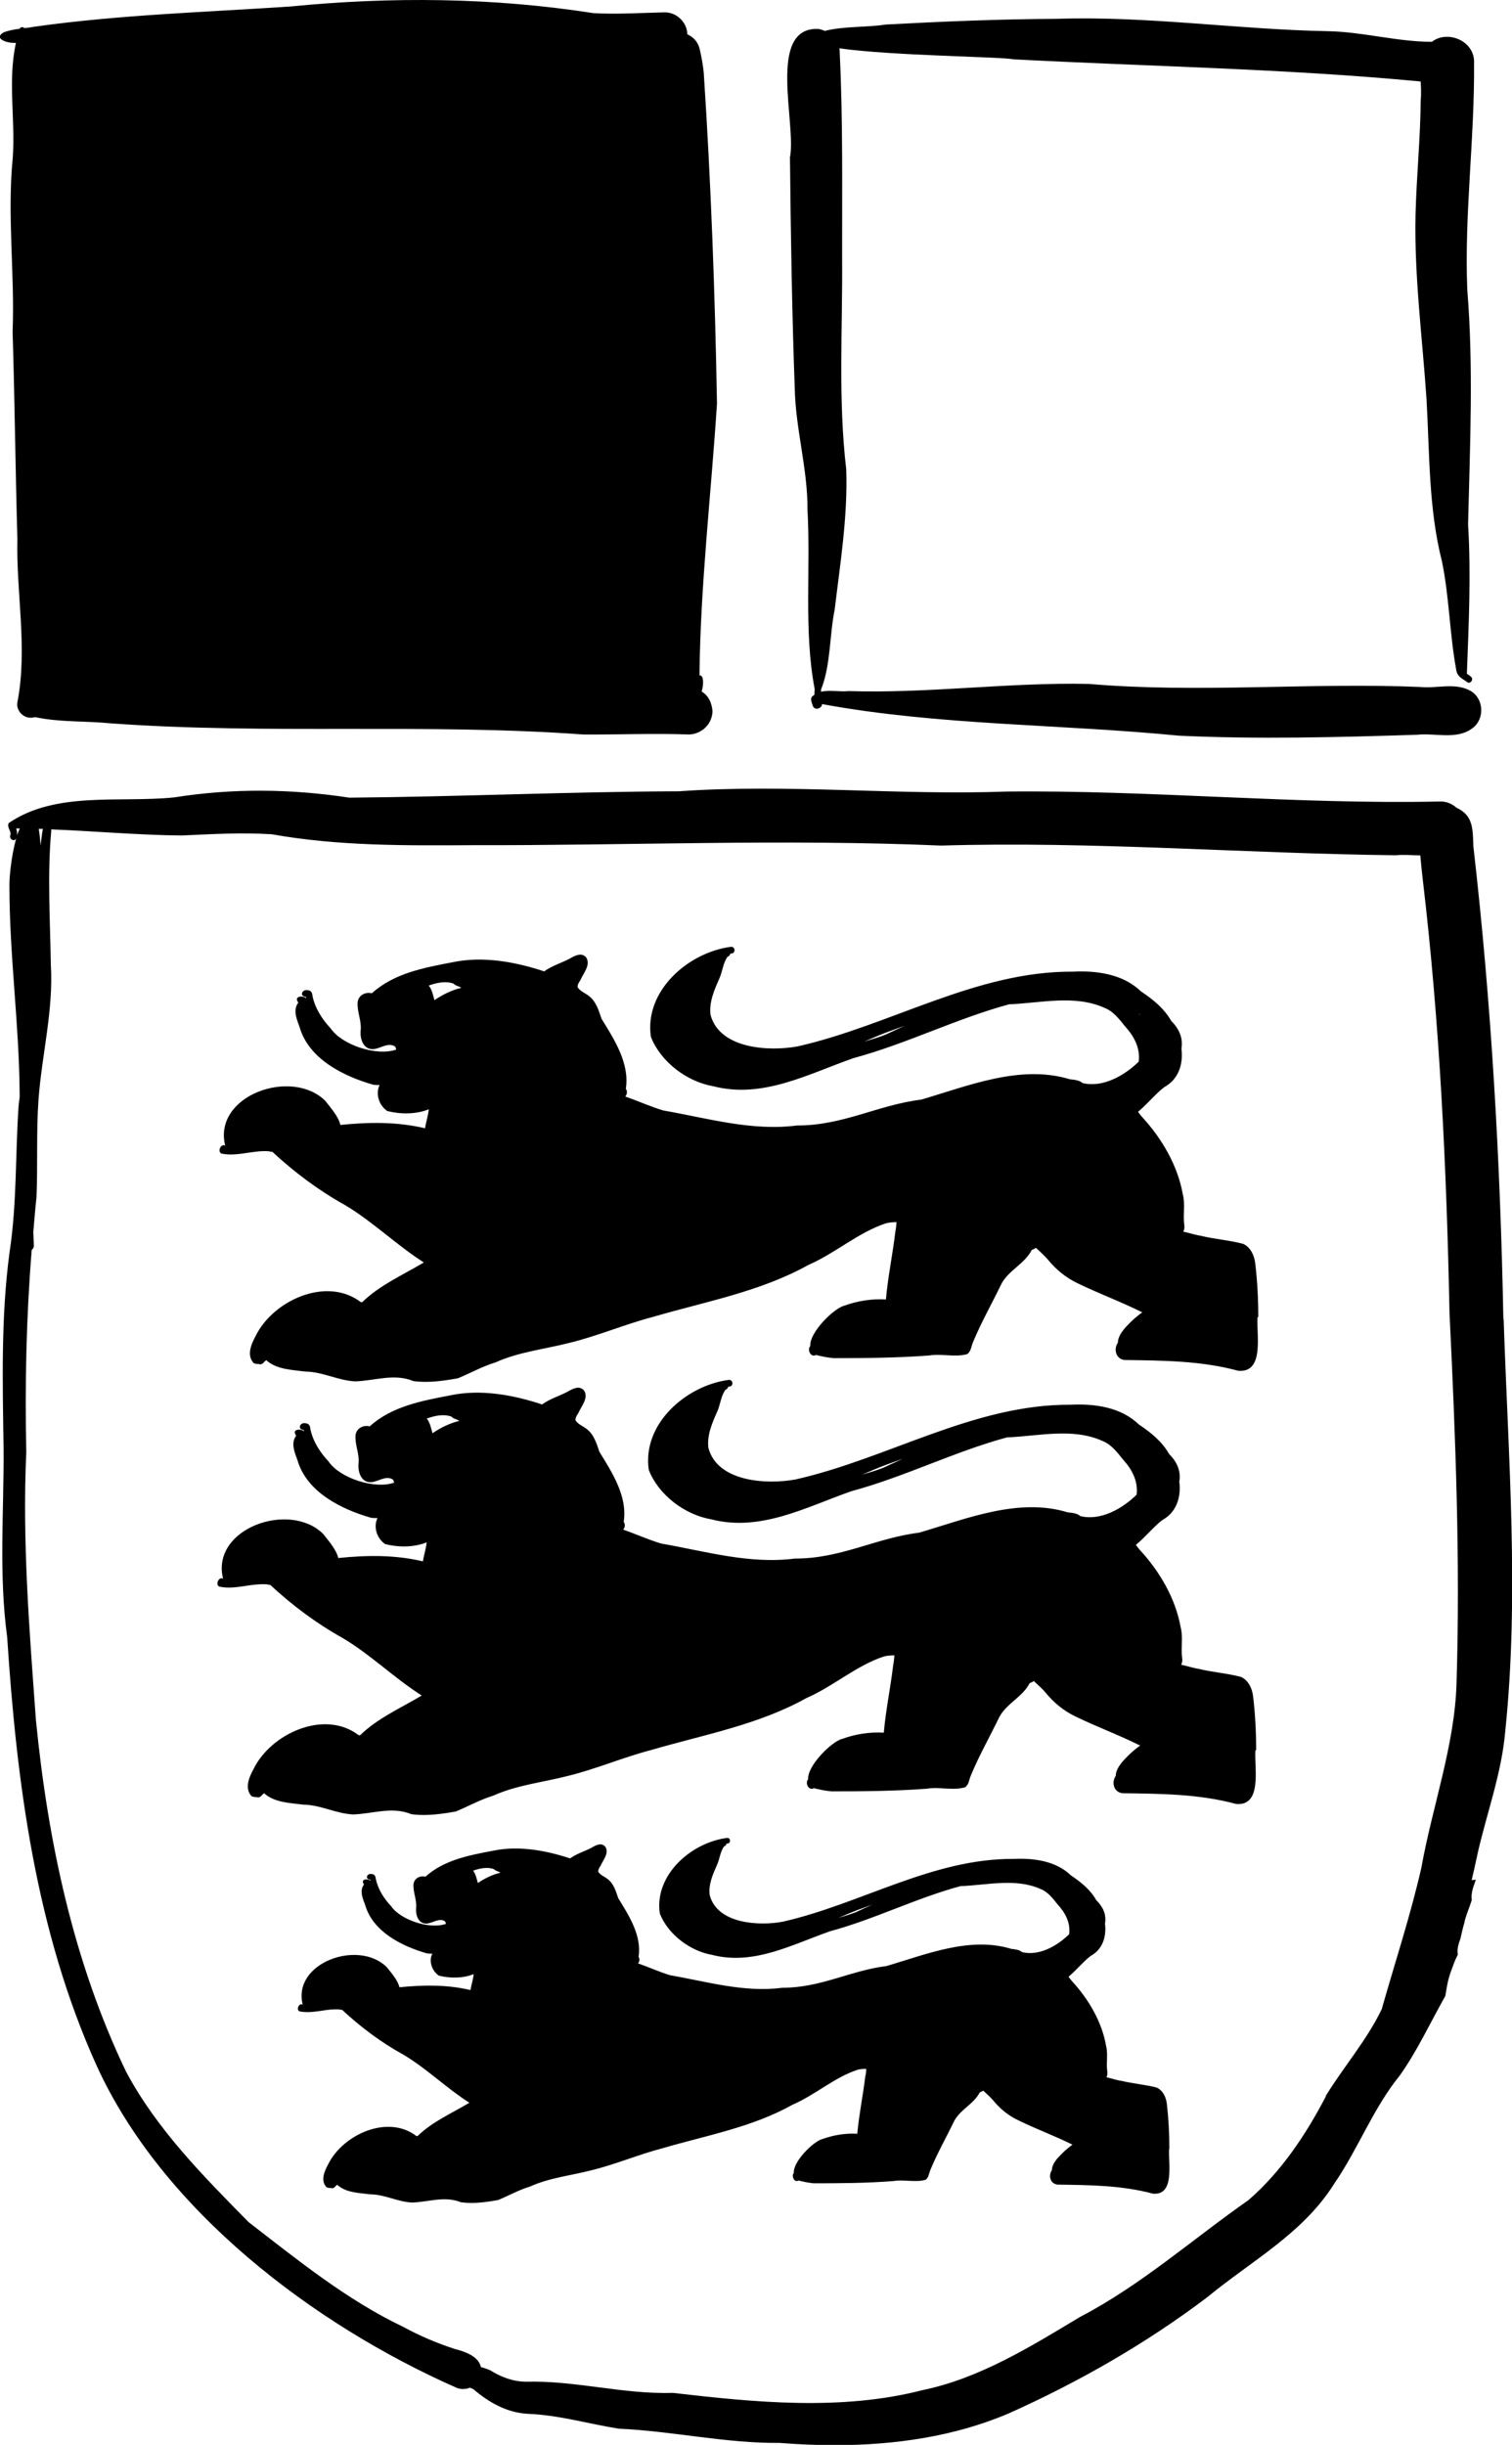 <?xml version="1.0" encoding="UTF-8"?><svg id="Ebene_2" xmlns="http://www.w3.org/2000/svg" viewBox="0 0 113.94 184.21"><g id="Ebene_1-2"><path d="M59.53,11.92c.06,5.78.15,11.56.36,17.34.06,3.07.98,6.06.96,9.14.25,4.47-.29,9.14.54,13.51-.01.15-.01.29-.02.44-.07.05-.14.1-.2.16-.12.23.02.45.08.67.14.39.69.2.7-.13,8.78,1.62,17.95,1.5,26.89,2.38,5.98.28,11.97.12,17.95-.07,1.38-.15,2.99.41,4.18-.5.94-.7.85-2.26-.18-2.82-1.16-.63-2.51-.15-3.77-.28-8.32-.35-16.66.48-24.97-.23-6.04-.13-12.07.73-18.11.54-.62.07-1.42-.1-2.07.05,0-.06,0-.11,0-.16.74-1.85.63-4.07,1.03-6.04.42-3.5.99-7.02.87-10.55-.62-5.28-.27-10.58-.31-15.87-.01-5.17.07-10.32-.18-15.48,0-.13,0-.26-.03-.38,4.01.57,12.2.63,13.13.83,10.23.54,20.48.7,30.68,1.67.02.48.05.95,0,1.39-.02,2.89-.32,5.78-.39,8.67-.1,4.65.52,9.27.83,13.9.23,4,.15,8.24,1.16,12.19.55,2.65.58,5.47,1.07,8.14.07.56.43.67.81.95.23.21.56-.18.31-.39-.1-.08-.2-.16-.31-.23.14-3.74.32-7.5.09-11.25.14-5.9.42-11.79-.06-17.68-.23-5.71.56-11.37.51-17.09.08-1.63-1.97-2.52-3.18-1.59-2.62,0-5.2-.75-7.83-.8-6.78-.12-13.61-1.16-20.45-.93-4.29.02-8.59.2-12.88.43-1.48.23-3.13.11-4.59.48-.15-.07-.31-.12-.48-.15-3.93-.16-1.61,7.2-2.15,9.73Z"/><path d="M113.29,99.39c-.23-11.9-.9-23.78-2.26-35.61-.05-.95.04-2.04-.83-2.66-.14-.11-.29-.19-.44-.26-.33-.29-.76-.49-1.25-.47-10.9.23-21.77-.87-32.66-.75-8.24.3-16.47-.6-24.7-.02-8.28.03-16.55.41-24.82.48-4.4-.67-8.8-.72-13.21-.02-4.09.42-8.91-.49-12.46,1.93-.16.3.16.56.14.86-.17.32.24.59.42.32-.38,1.29-.53,3.05-.51,3.58,0,5.18.73,10.36.77,15.55,0,.12,0,.24,0,.36-.03.22-.06.44-.08.66-.25,3.67-.12,7.36-.68,11.01-.66,4.93-.52,9.87-.45,14.83.03,4.73-.37,9.44.27,14.16.72,11.01,2.15,22.12,6.73,32.27,4.96,10.91,16.36,19.54,27.12,24.29.33.14.7.13,1.02,0,.09.04.18.07.26.11,1.18,1.01,2.54,1.78,4.12,1.86,2.34.09,4.56.76,6.85,1.12,4.06.18,8.04,1.11,12.11,1.07,1.38.11,2.77.17,4.16.17,4.48,0,8.99-.64,13.1-2.39,5.27-2.36,10.36-5.27,14.97-8.76,3.31-2.73,7.2-4.79,9.55-8.53,1.82-2.64,2.93-5.68,4.96-8.18,1.33-1.88,2.29-3.98,3.42-5.97.01-.05.02-.1.03-.16.06-.37.12-.73.21-1.1.1-.38.24-.75.38-1.12.09-.26.21-.51.33-.76-.08-.36.05-.81.2-1.21.05-.23.1-.46.16-.7.04-.16.08-.31.13-.47.02-.13.05-.26.1-.4.12-.4.29-.79.42-1.2,0-.02.01-.04.02-.07,0-.02.01-.04.02-.05-.07-.41.07-.88.21-1.26.03-.09.06-.18.1-.27-.11,0-.22.01-.32.03.17-.72.33-1.43.48-2.15.7-3.02,1.78-5.94,2.05-9.05,1.07-10.31.22-20.74-.12-31.08ZM3.06,63.71c-.03-.42-.07-.84-.14-1.26.1,0,.21,0,.31,0-.01.07-.02.15-.04.22-.05.34-.09.69-.13,1.03ZM1.27,63.02c.04-.2.03-.41-.06-.6.1,0,.19,0,.29,0-.09.17-.17.37-.24.59ZM99.93,157.92c-1.52,2.91-3.35,5.67-5.84,7.84-4.23,2.96-8.11,6.42-12.72,8.82-3.71,2.23-7.54,4.61-11.83,5.5-6.14,1.58-12.62.93-18.85.21-1.88.06-3.73-.18-5.57-.42-1.81-.23-3.61-.47-5.45-.42-1,0-1.89-.34-2.73-.86-.23-.1-.46-.18-.7-.24-.17-.81-1.19-1.17-1.98-1.37-1.32-.43-2.6-.97-3.83-1.64-4.27-2.03-7.96-5.03-11.69-7.91-3.42-3.47-6.92-6.99-9.24-11.34-3.97-8.27-5.89-17.36-6.79-26.46-.49-6.73-1.04-13.45-.73-20.22-.11-5.1,0-10.17.41-15.24.1-.07.17-.19.16-.34-.02-.34-.02-.67-.04-1.01.08-.87.14-1.74.24-2.61.1-2.45-.02-4.9.15-7.34.25-3.41,1.14-6.76.93-10.19-.05-3.36-.27-6.72.03-10.07,0-.03,0-.07,0-.12,3.28.13,6.55.43,9.82.46,2.27-.1,4.53-.24,6.81-.09,5,.89,10.04.85,15.09.82,11.78.03,23.55-.48,35.33.03,11.44-.34,22.85.6,34.28.73.58-.06,1.21,0,1.84.01.05.62.12,1.24.19,1.86,1.28,10.81,1.79,21.68,2.01,32.59.45,9.3.82,18.61.53,27.92-.13,4.66-1.83,9.31-2.65,13.9-.82,3.61-1.98,7.11-2.99,10.67-1.17,2.4-2.79,4.22-4.23,6.55Z"/><path d="M1.2,3.24c-.63,2.84-.03,5.78-.24,8.66-.43,4.33.16,8.73-.01,13.09.16,5.2.21,10.4.36,15.6-.1,4.11.79,8.25,0,12.33-.1.55.34,1.08.87,1.15.18.02.33,0,.46-.04,1.84.4,3.82.28,5.7.47,11.89.86,23.72-.02,35.62.84,2.65.02,5.3-.1,7.95,0,.97-.02,1.78-.8,1.78-1.78-.07-.74-.38-1.2-.82-1.46.17-.49.17-1.27-.16-1.21.07-6.84.88-13.66,1.32-20.49-.15-8.32-.45-16.62-1-24.95-.06-.59-.17-1.17-.3-1.74-.13-.56-.49-.93-.93-1.12-.03-.91-.8-1.67-1.72-1.66-1.79.04-3.57.16-5.36.06C37.15-.19,29.49-.26,21.88.49c-6.4.43-12.89.62-19.27,1.52-.25.05-.5.08-.76.11-.17-.13-.29-.08-.38.05-.4.05-.79.12-1.18.26-.82.47.23.8.7.8.07,0,.14,0,.21.01Z"/><path d="M94.82,99.21c0-1.34-.07-2.7-.23-4.03-.07-.59-.34-1.19-.9-1.46-1.1-.29-2.1-.34-3.25-.62-.22-.02-.73-.18-1.27-.3.08-.16.11-.34.07-.54-.1-.75.09-1.53-.11-2.29-.38-2.14-1.56-4.16-3.01-5.75-.12-.12-.23-.28-.36-.45.79-.66,1.59-1.66,2.14-1.96.96-.61,1.27-1.72,1.13-2.8.14-.83-.2-1.52-.77-2.09-.53-.94-1.4-1.64-2.29-2.23-1.34-1.3-3.32-1.57-5.12-1.48-7.29-.05-13.75,4.05-20.74,5.63-2.17.4-5.9.19-6.57-2.39-.11-.97.29-1.87.68-2.75.23-.53.26-1.12.6-1.61.13-.05.2-.14.21-.23h0s.05-.02.08-.02c.35,0,.31-.55-.05-.5-3.21.43-6.52,3.32-6.01,6.78.73,1.88,2.71,3.38,4.69,3.72,3.73.97,7.16-.92,10.59-2.12,3.98-1.07,7.7-2.96,11.71-4.05,2.36-.09,4.95-.75,7.2.27.65.25,1.1.84,1.54,1.39.68.74,1.16,1.64,1.03,2.66-1.07,1.05-2.72,1.99-4.24,1.61-.22-.21-.62-.25-.94-.28-3.73-1.14-7.65.49-11.21,1.53-3.26.4-5.89,1.96-9.36,1.95-3.43.44-6.73-.55-10.07-1.13-.95-.28-1.91-.72-2.87-1.05.13-.16.18-.38.04-.59.3-1.9-.86-3.7-1.83-5.27-.21-.62-.41-1.32-.98-1.74-.28-.21-.62-.33-.82-.63-.02-.16.05-.29.13-.42,0,0,0,0,0-.01.03-.03.05-.06.07-.1.22-.52.8-1.14.45-1.71-.34-.43-.88-.14-1.25.08-.61.32-1.35.54-1.92.96-2.16-.72-4.62-1.17-6.9-.69-2.14.41-4.41.82-6.09,2.34-.45-.12-1.01.12-1.07.68-.05.71.3,1.38.23,2.09-.07.62.17,1.46.93,1.44.54-.03,1.14-.55,1.66-.2.05.07.07.14.09.23-1.46.52-4.08-.34-4.93-1.58-.65-.7-1.2-1.53-1.39-2.5,0-.17-.1-.36-.29-.38-.48-.15-.73.45-.2.49,0,.04.02.07.02.11-.24-.24-.97-.17-.59.32-.43.57-.11,1.27.1,1.86.7,2.4,3.31,3.69,5.55,4.33.16.02.32.02.48.02-.29.54-.15,1.45.57,1.96.99.25,2.16.26,3.13-.13-.04.47-.21.96-.28,1.43-2.12-.5-4.22-.47-6.38-.25-.14-.65-.79-1.36-1.14-1.82-2.54-2.51-8.48-.4-7.54,3.38-.29-.19-.61.4-.3.59,1.16.26,2.35-.25,3.56-.17.12.01.18.05.29.04,1.68,1.56,3.49,2.91,5.5,4.03,2.08,1.24,3.86,3,5.92,4.31-1.57.94-3.32,1.7-4.64,2.99h-.07s-.03,0-.04,0c-2.58-1.97-6.61-.13-7.92,2.54-.33.61-.71,1.46-.15,2.06.14.05.27.07.39.06h0c.11.07.3,0,.41-.17.05-.04.1-.07.14-.12.78.71,1.95.73,2.94.86,1.3.01,2.48.68,3.77.74,1.5-.05,2.93-.62,4.39-.02,1.11.15,2.25-.02,3.34-.21.95-.39,1.85-.9,2.84-1.2,1.75-.79,3.68-.99,5.52-1.46,2.17-.52,4.23-1.42,6.39-1.98,3.94-1.15,8.06-1.89,11.68-3.91,2.03-.88,3.74-2.44,5.83-3.13.25-.07.52-.08.8-.09-.02.25-.04.49-.09.72-.2,1.71-.56,3.4-.71,5.11-1.04-.07-2.16.11-3.11.46-.77.16-2.67,2.02-2.59,3.05-.02.02-.04.04-.05.07-.16.29.12.81.48.6.13.04.26.06.39.09.3.07.62.12.94.15,2.38,0,4.79-.02,7.19-.2.93-.16,1.99.16,2.89-.11.29-.24.27-.54.43-.91.63-1.52,1.42-2.89,2.14-4.39.56-1.03,1.75-1.5,2.28-2.54.12-.05.23-.1.32-.16.3.29.63.57.9.89.61.75,1.37,1.37,2.26,1.79,1.61.78,3.25,1.38,4.85,2.18-.51.36-.98.8-1.39,1.28-.23.29-.45.64-.45,1.01-.32.44-.19,1.21.5,1.3,2.88.04,5.77.05,8.57.81,1.99.18,1.37-2.73,1.45-4ZM66.72,77.96c-.48.19-1.02.35-1.6.52.56-.24,1.12-.48,1.67-.69.46-.17.92-.34,1.39-.5-.49.22-.97.44-1.46.67ZM85.81,76.36s.09.09.13.14c-.03-.02-.05-.04-.08-.07-.02-.02-.04-.05-.05-.07ZM32.74,75.36c-.1-.34-.18-.8-.43-1.1.57-.22,1.29-.36,1.87-.15.14.18.42.18.58.32-.71.16-1.48.55-2.02.93Z"/><path d="M94.66,131.84c0-1.34-.07-2.7-.23-4.03-.07-.59-.34-1.19-.9-1.46-1.1-.29-2.1-.34-3.25-.62-.22-.02-.73-.18-1.27-.3.08-.16.11-.34.07-.54-.1-.75.09-1.53-.11-2.29-.38-2.14-1.56-4.16-3.01-5.75-.12-.12-.23-.28-.36-.45.79-.66,1.59-1.66,2.14-1.96.96-.61,1.27-1.72,1.13-2.8.14-.83-.2-1.52-.77-2.09-.53-.94-1.4-1.64-2.29-2.23-1.34-1.3-3.32-1.57-5.12-1.48-7.29-.05-13.75,4.05-20.74,5.63-2.17.4-5.9.19-6.57-2.39-.11-.97.29-1.87.68-2.75.23-.53.26-1.12.6-1.61.13-.05.2-.14.21-.23h0s.05-.02.08-.02c.35,0,.31-.55-.05-.5-3.21.43-6.52,3.32-6.01,6.78.73,1.88,2.71,3.38,4.69,3.72,3.73.97,7.16-.92,10.59-2.12,3.98-1.07,7.7-2.96,11.71-4.05,2.36-.09,4.95-.75,7.2.27.65.25,1.1.84,1.54,1.39.68.74,1.16,1.64,1.03,2.66-1.07,1.05-2.72,1.99-4.24,1.61-.22-.21-.62-.25-.94-.28-3.73-1.14-7.65.49-11.21,1.53-3.26.4-5.89,1.96-9.36,1.95-3.43.44-6.73-.55-10.07-1.13-.95-.28-1.91-.72-2.87-1.05.13-.16.18-.38.04-.59.3-1.9-.86-3.7-1.83-5.27-.21-.62-.41-1.32-.98-1.74-.28-.21-.62-.33-.82-.63-.02-.16.05-.29.13-.42,0,0,0,0,0-.01.03-.03.05-.06.07-.1.22-.52.8-1.14.45-1.71-.34-.43-.88-.14-1.25.08-.61.32-1.35.54-1.92.96-2.16-.72-4.62-1.17-6.9-.69-2.14.41-4.41.82-6.09,2.34-.45-.12-1.01.12-1.07.68-.05.71.3,1.38.23,2.09-.07.62.17,1.46.93,1.44.54-.03,1.14-.55,1.66-.2.05.07.07.14.09.23-1.46.52-4.08-.34-4.93-1.58-.65-.7-1.2-1.53-1.39-2.5,0-.17-.1-.36-.29-.38-.48-.15-.73.45-.2.49,0,.04.02.07.02.11-.24-.24-.97-.17-.59.32-.43.57-.11,1.27.1,1.86.7,2.4,3.31,3.69,5.55,4.33.16.02.32.02.48.02-.29.54-.15,1.45.57,1.96.99.25,2.16.26,3.13-.13-.04.47-.21.96-.28,1.43-2.12-.5-4.22-.47-6.38-.25-.14-.65-.79-1.36-1.14-1.82-2.54-2.51-8.48-.4-7.54,3.38-.29-.19-.61.4-.3.59.66.15,1.33.05,2-.05.52-.08,1.04-.15,1.56-.12.12.01.18.05.29.04,1.68,1.56,3.49,2.91,5.5,4.03,2.08,1.24,3.86,3,5.92,4.31-1.57.94-3.32,1.7-4.64,2.99h-.07s-.03,0-.04,0c-2.58-1.97-6.61-.13-7.92,2.54-.33.61-.71,1.46-.15,2.06.14.05.27.07.39.06h0c.11.07.3,0,.41-.17.05-.04.1-.07.14-.12.78.71,1.95.73,2.94.86,1.3.01,2.48.68,3.77.74,1.5-.05,2.93-.62,4.39-.02.3.04.6.06.91.06.82,0,1.64-.12,2.43-.26.95-.39,1.85-.9,2.84-1.2,1.75-.79,3.68-.99,5.52-1.46,2.17-.52,4.23-1.42,6.39-1.98,3.94-1.15,8.06-1.89,11.68-3.91,2.03-.88,3.74-2.44,5.83-3.13.25-.07.52-.08.8-.09-.02.25-.04.49-.09.72-.2,1.71-.56,3.4-.71,5.11-1.04-.07-2.16.11-3.11.46-.77.16-2.67,2.02-2.59,3.05-.02.02-.04.04-.05.07-.16.29.12.81.48.6.13.04.26.06.39.09.3.07.62.12.94.15,2.38,0,4.79-.02,7.19-.2.41-.07.86-.05,1.3-.02.54.03,1.09.06,1.59-.09.29-.24.27-.54.43-.91.63-1.52,1.42-2.89,2.14-4.39.56-1.03,1.75-1.5,2.28-2.54.12-.05.23-.1.32-.16.3.29.63.57.9.89.61.75,1.37,1.37,2.26,1.79,1.61.78,3.25,1.38,4.85,2.18-.51.36-.98.8-1.39,1.28-.23.29-.45.64-.45,1.01-.32.44-.19,1.21.5,1.3,2.88.04,5.77.05,8.57.81,1.99.18,1.37-2.73,1.45-4ZM66.56,110.59c-.48.19-1.02.35-1.6.52.56-.24,1.12-.48,1.67-.69.46-.17.92-.34,1.39-.5-.49.22-.97.44-1.46.67ZM32.59,107.98c-.1-.34-.18-.8-.43-1.1.38-.14.81-.25,1.23-.25.22,0,.44.03.64.11.14.18.42.18.58.32-.71.16-1.48.55-2.02.93Z"/><path d="M88.12,161.89c0-1.13-.06-2.26-.19-3.38-.06-.5-.29-1-.76-1.22-.92-.24-1.76-.29-2.72-.52-.19-.01-.61-.15-1.07-.26.07-.13.09-.29.06-.45-.09-.63.07-1.28-.09-1.92-.31-1.8-1.31-3.49-2.53-4.83-.1-.1-.19-.24-.3-.37.67-.56,1.33-1.39,1.8-1.65.81-.51,1.06-1.44.95-2.35.12-.7-.16-1.28-.65-1.76-.44-.79-1.17-1.38-1.92-1.88-1.13-1.09-2.79-1.31-4.3-1.24-6.12-.05-11.54,3.4-17.41,4.73-1.82.34-4.95.16-5.51-2.01-.1-.81.24-1.57.57-2.31.19-.44.22-.94.51-1.35.11-.04.17-.12.18-.2h0s.04-.01.07-.02c.29,0,.26-.47-.04-.42-2.7.36-5.47,2.79-5.05,5.69.62,1.58,2.28,2.83,3.94,3.12,3.13.81,6.01-.77,8.89-1.78,3.34-.9,6.46-2.49,9.83-3.4,1.98-.07,4.16-.63,6.04.22.55.21.92.71,1.29,1.17.57.62.97,1.38.86,2.23-.9.89-2.28,1.67-3.56,1.35-.19-.18-.52-.21-.79-.24-3.13-.96-6.42.41-9.41,1.29-2.74.34-4.94,1.64-7.86,1.64-2.88.37-5.65-.46-8.46-.95-.8-.24-1.6-.61-2.41-.89.11-.13.15-.31.04-.49.25-1.6-.72-3.11-1.53-4.42-.18-.52-.34-1.11-.82-1.46-.24-.18-.52-.28-.69-.53-.01-.13.05-.24.11-.35,0,0,0,0,0,0,.02-.03.04-.05.06-.09.19-.44.67-.96.37-1.44-.29-.36-.73-.12-1.05.07-.51.27-1.13.45-1.61.8-1.82-.6-3.88-.98-5.79-.58-1.8.34-3.7.69-5.11,1.96-.38-.1-.85.1-.9.57-.04.6.25,1.15.2,1.75-.06.52.14,1.23.78,1.21.46-.02.95-.46,1.39-.17.04.06.06.12.08.19-1.22.44-3.42-.29-4.13-1.32-.55-.58-1-1.29-1.17-2.1,0-.14-.08-.3-.24-.32-.41-.13-.62.38-.16.41,0,.03.02.06.02.09-.2-.2-.81-.14-.5.27-.36.48-.09,1.07.09,1.56.59,2.02,2.78,3.1,4.66,3.64.14.01.27.02.4.02-.25.46-.12,1.21.48,1.65.83.21,1.82.22,2.63-.11-.03.4-.17.8-.24,1.2-1.78-.42-3.54-.39-5.35-.21-.12-.54-.66-1.14-.96-1.52-2.13-2.11-7.12-.33-6.33,2.83-.25-.16-.51.34-.26.5.55.12,1.11.04,1.68-.04.43-.07.87-.13,1.31-.1.1,0,.15.04.24.03,1.41,1.31,2.93,2.45,4.62,3.38,1.75,1.04,3.24,2.52,4.97,3.62-1.31.79-2.79,1.42-3.9,2.51h-.06s-.02,0-.03,0c-2.16-1.66-5.55-.11-6.65,2.13-.28.51-.6,1.23-.12,1.73.12.05.23.06.33.05h0c.1.06.26,0,.35-.14.04-.03.08-.06.12-.1.65.6,1.63.61,2.47.72,1.1,0,2.08.57,3.17.62,1.26-.04,2.46-.52,3.69-.02.25.03.51.05.76.05.69,0,1.38-.1,2.04-.22.8-.33,1.55-.76,2.39-1.01,1.47-.67,3.09-.83,4.63-1.23,1.82-.44,3.55-1.19,5.36-1.66,3.31-.97,6.77-1.58,9.8-3.28,1.7-.73,3.14-2.05,4.89-2.63.21-.06.44-.07.67-.07-.01.21-.03.41-.08.6-.17,1.43-.47,2.85-.6,4.29-.87-.06-1.81.1-2.61.39-.65.14-2.24,1.69-2.17,2.56-.02.02-.03.03-.04.06-.13.25.1.68.4.51.11.03.22.05.33.08.26.06.52.1.79.13,2,0,4.02-.01,6.04-.17.35-.06.72-.04,1.09-.02.46.02.91.05,1.33-.08.24-.2.23-.46.36-.76.53-1.28,1.19-2.43,1.8-3.69.47-.86,1.47-1.26,1.91-2.13.1-.04.19-.09.27-.13.25.25.53.48.75.74.51.63,1.15,1.15,1.9,1.5,1.35.66,2.72,1.16,4.07,1.83-.43.3-.82.67-1.17,1.07-.2.25-.38.53-.38.85-.27.37-.16,1.02.42,1.09,2.41.03,4.84.05,7.19.68,1.67.15,1.15-2.3,1.22-3.36ZM64.53,144.06c-.4.16-.86.3-1.34.44.47-.2.94-.4,1.4-.58.39-.14.77-.28,1.16-.42-.41.18-.82.37-1.22.56ZM36.01,141.87c-.09-.29-.15-.67-.36-.92.31-.12.68-.21,1.03-.21.19,0,.37.03.54.09.12.15.35.15.49.27-.59.13-1.25.46-1.7.78Z"/></g></svg>